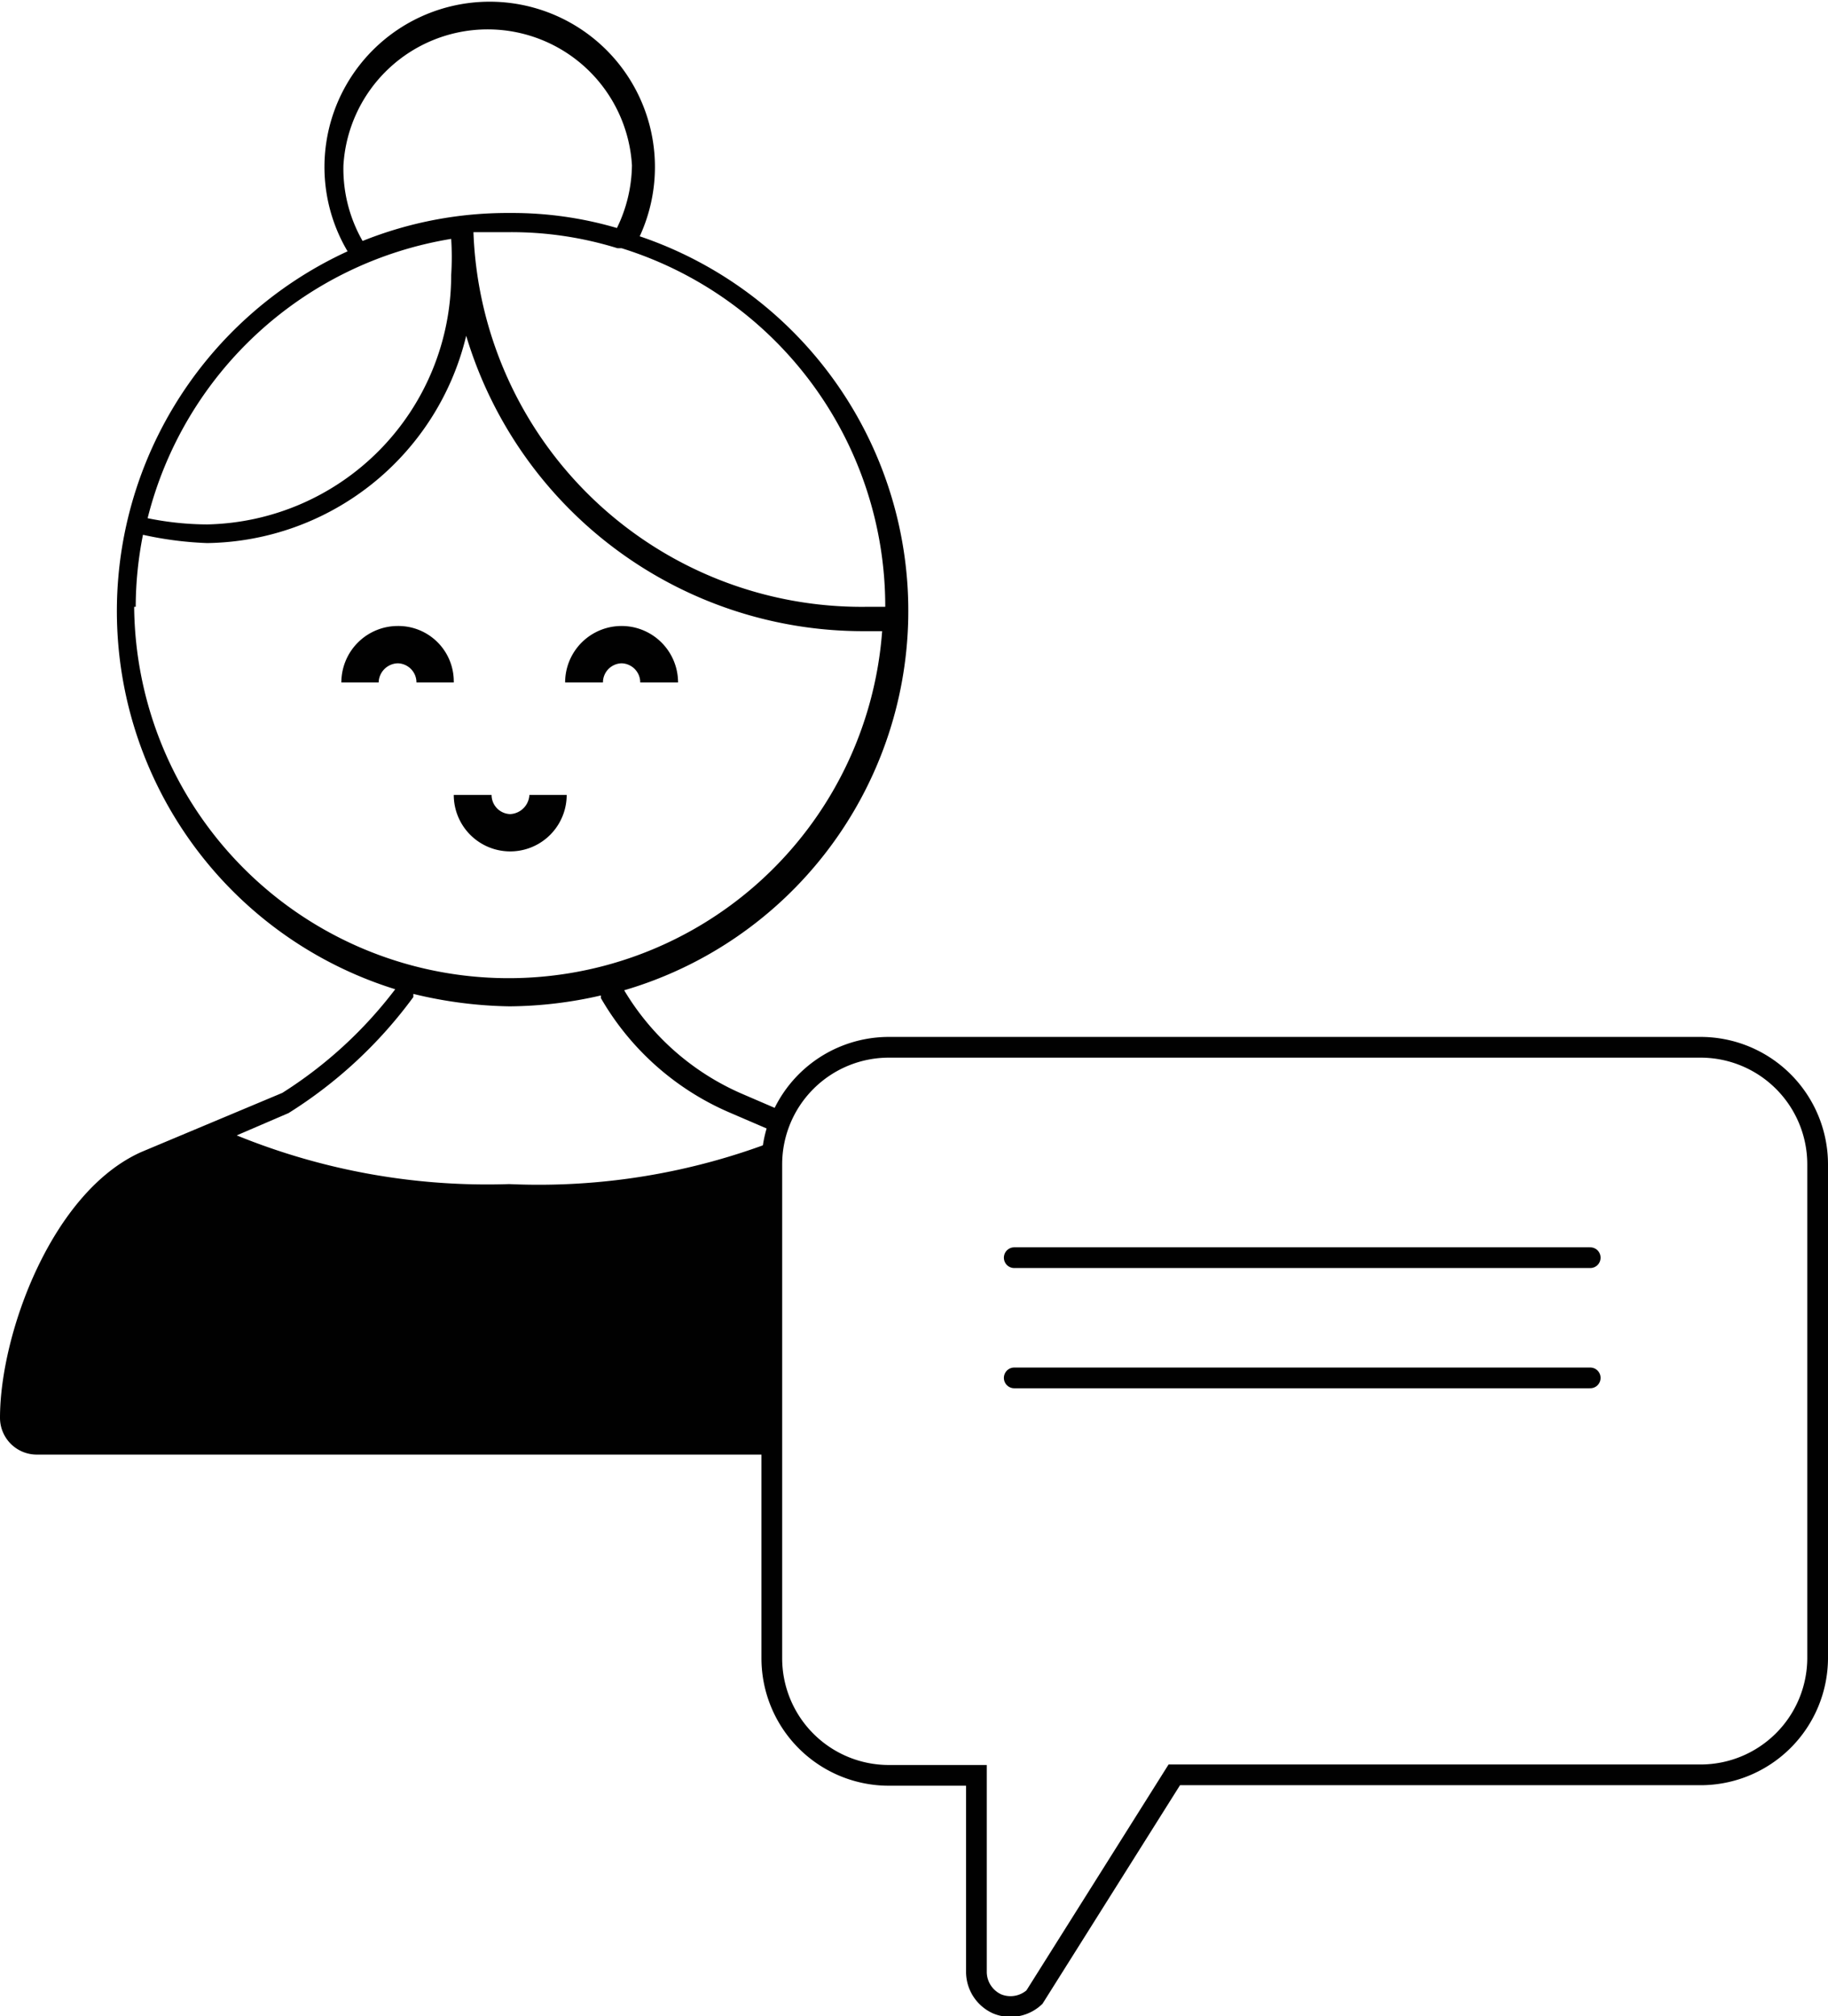 <svg xmlns="http://www.w3.org/2000/svg" viewBox="0 0 35.29 38.91"><defs><style>.cls-1{fill:#010101;}.cls-2,.cls-3{fill:none;stroke:#010101;stroke-miterlimit:10;stroke-width:0.4px;}.cls-3{stroke-linecap:round;}</style></defs><g id="Ebene_2" data-name="Ebene 2"><g id="Ebene_1-2" data-name="Ebene 1"><path class="cls-1" d="M7.68,12.08a1.09,1.09,0,0,0-1.09,1.09h.72a.38.38,0,0,1,.37-.37.37.37,0,0,1,.36.37h.72a1.07,1.07,0,0,0-1.07-1.09Z"/><path class="cls-1" d="M12,12.8a.37.37,0,0,1,.36.37h.73a1.09,1.09,0,0,0-2.18,0h.73A.37.37,0,0,1,12,12.8Z"/><path class="cls-1" d="M10.94,15.34h-.72a.39.39,0,0,1-.37.37.37.37,0,0,1-.36-.37H8.76a1.09,1.09,0,0,0,2.18,0Z"/><path class="cls-1" d="M14.9,22.47A2.07,2.07,0,0,1,15,22a12.7,12.7,0,0,1-5.17.85,12.81,12.81,0,0,1-5.26-.94l1-.43a8.73,8.73,0,0,0,2.41-2.24v-.06a8.32,8.32,0,0,0,1.86.24,8.06,8.06,0,0,0,1.76-.21v.05a5.27,5.27,0,0,0,2.51,2.22l.93.4a2.37,2.37,0,0,1,.15-.4l-.86-.37a4.93,4.93,0,0,1-2.28-2,7.63,7.63,0,0,0,.3-14.55,3.19,3.19,0,1,0-5.64.29,7.64,7.64,0,0,0,.92,14.24,8.31,8.31,0,0,1-2.18,2L2.73,22.23C1,23,0,25.74,0,27.36a.71.71,0,0,0,.71.71H14.9Zm2.19-10.76h-.37A7.5,7.5,0,0,1,9.14,4.48h.71a6.92,6.92,0,0,1,2.07.31H12A7.24,7.24,0,0,1,17.09,11.71ZM6.63,3.19a2.79,2.79,0,0,1,5.57,0,2.83,2.83,0,0,1-.29,1.21,7.17,7.17,0,0,0-2.06-.29A7.51,7.51,0,0,0,7,4.65,2.8,2.8,0,0,1,6.63,3.19ZM8.71,4.61a5.36,5.36,0,0,1,0,.7A4.81,4.81,0,0,1,4,10.12,5.84,5.84,0,0,1,2.85,10,7.25,7.25,0,0,1,8.71,4.61Zm-6.09,7.1a7.2,7.2,0,0,1,.14-1.39A6.81,6.81,0,0,0,4,10.48,5.22,5.22,0,0,0,9,6.48a8,8,0,0,0,7.69,5.7h.34a7.23,7.23,0,0,1-14.44-.47Z"/><path class="cls-2" d="M32.83,20.21H17.16a2.26,2.26,0,0,0-2.26,2.26h0V32a2.26,2.26,0,0,0,2.26,2.26h1.69v3.81a.68.68,0,0,0,.4.6.68.68,0,0,0,.72-.13l2.7-4.29H32.83A2.26,2.26,0,0,0,35.09,32V22.47A2.26,2.26,0,0,0,32.83,20.21Z"/><line class="cls-3" x1="19.58" y1="24.27" x2="30.7" y2="24.27"/><line class="cls-3" x1="19.58" y1="26.59" x2="30.7" y2="26.59"/></g></g></svg>
